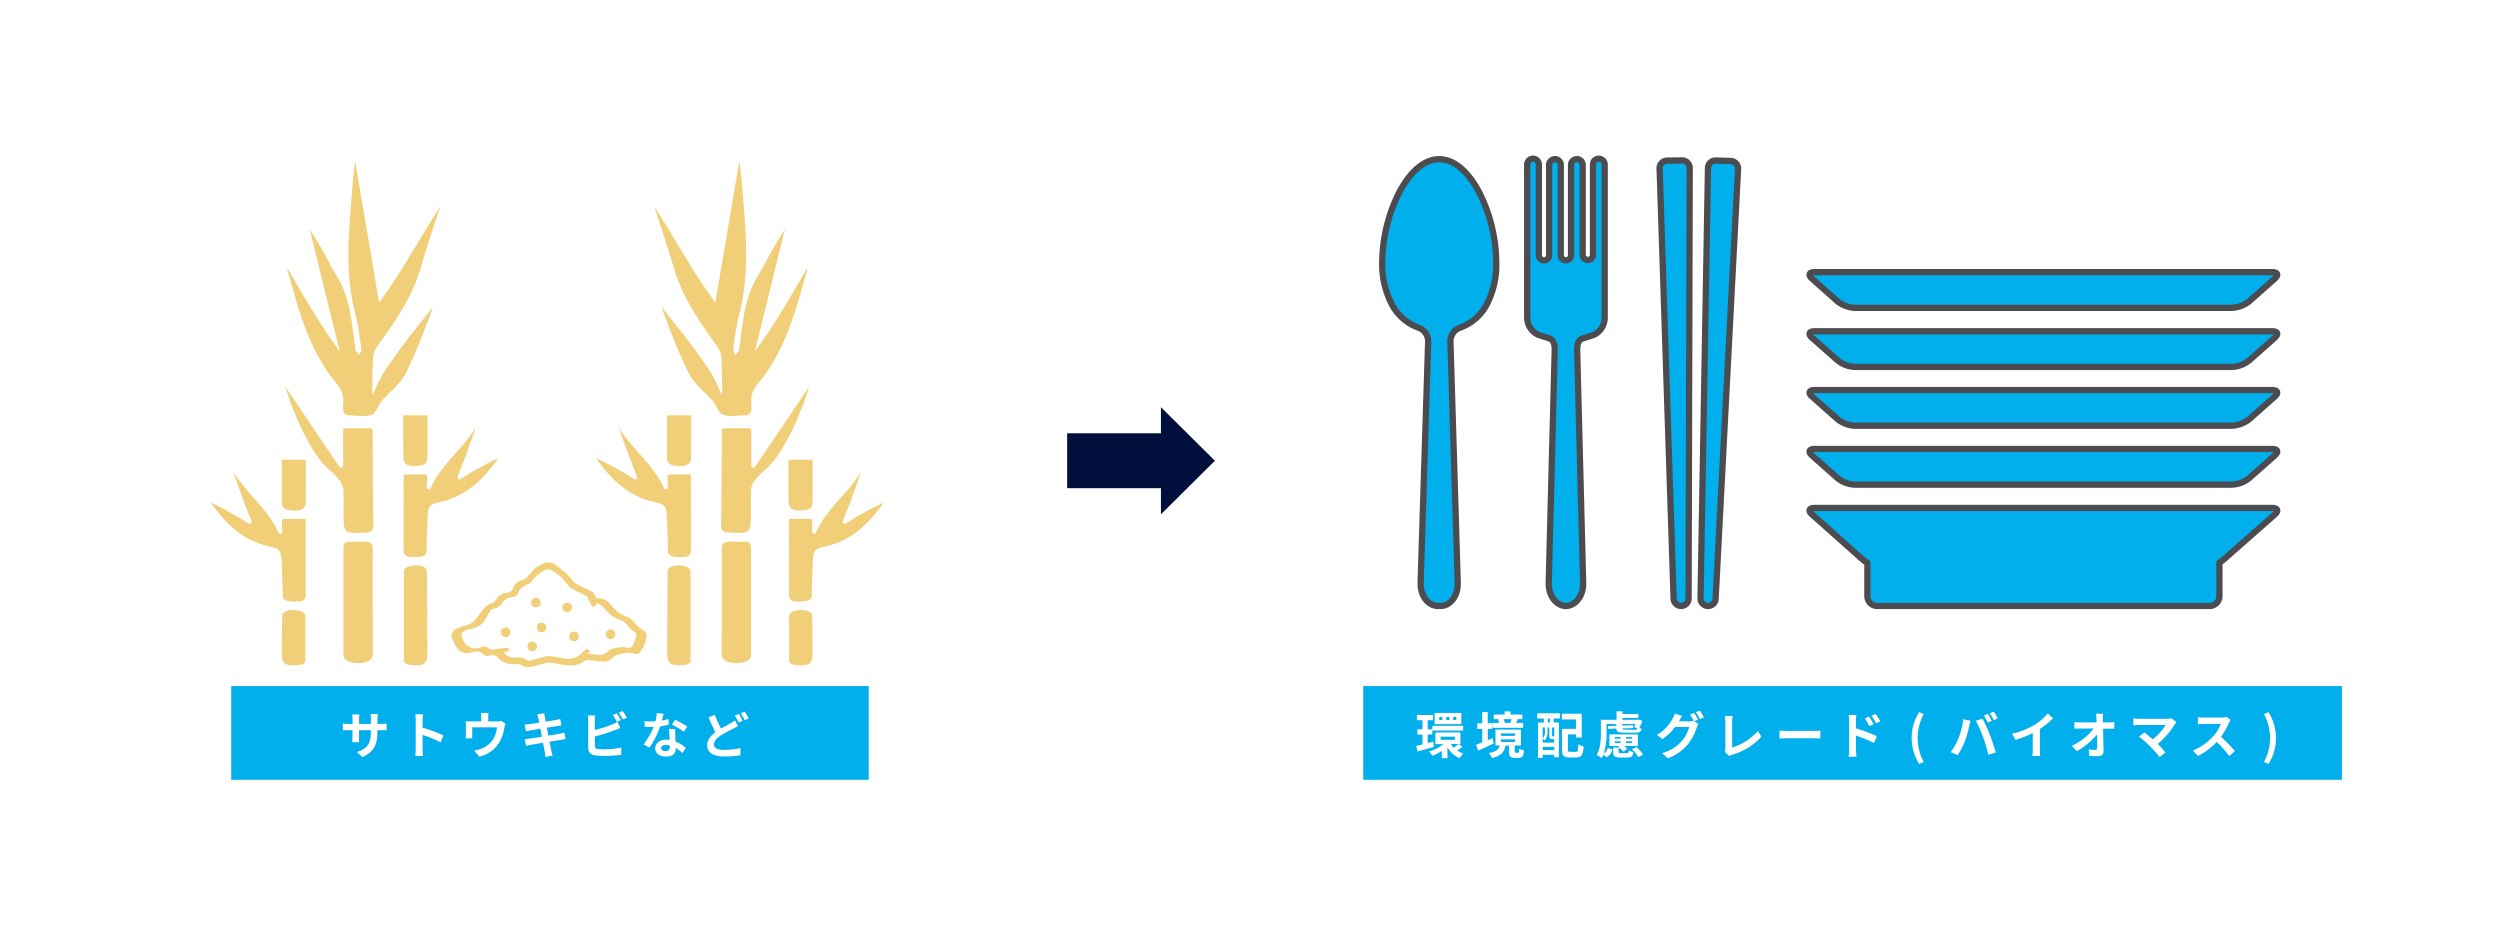 <svg xmlns="http://www.w3.org/2000/svg" width="800" height="300" viewBox="0 0 800 300"><defs><style>.cls-1{fill:#fff;}.cls-2,.cls-5,.cls-6{fill:#00afec;}.cls-3{fill:#f1cf78;}.cls-4{fill:#000f3c;}.cls-5,.cls-6{stroke:#4b4b50;stroke-linecap:round;stroke-linejoin:round;stroke-width:2px;}.cls-5{fill-rule:evenodd;}</style></defs><g id="レイヤー_2" data-name="レイヤー 2"><g id="レイヤー_1-2" data-name="レイヤー 1"><rect class="cls-1" width="800" height="300"/><rect class="cls-2" x="73.99" y="219.54" width="204" height="30"/><path class="cls-1" d="M121.94,231.65a9.49,9.49,0,0,0,1.77-.12v2.13c-.36,0-.92,0-1.77,0h-1.18v.52c0,4-1,6.39-4.82,8.09l-1.71-1.62c3.09-1.07,4.45-2.46,4.45-6.39v-.6h-3.79v2.17c0,.71,0,1.36.06,1.68h-2.24a12.83,12.83,0,0,0,.09-1.68v-2.17h-1.36c-.8,0-1.37,0-1.72.06V231.5a10,10,0,0,0,1.72.15h1.36v-1.59a13.93,13.93,0,0,0-.09-1.44H115a9.89,9.89,0,0,0-.09,1.46v1.57h3.79V230a10.18,10.18,0,0,0-.1-1.49h2.28a11.82,11.82,0,0,0-.1,1.49v1.68Z"/><path class="cls-1" d="M141,237.54a45,45,0,0,0-5.77-2.39v4.53c0,.47.08,1.59.14,2.23h-2.5a16.6,16.6,0,0,0,.16-2.23v-9.19a11.34,11.34,0,0,0-.16-1.93h2.5a18.39,18.39,0,0,0-.14,1.93v2.36a52.37,52.37,0,0,1,6.69,2.48Z"/><path class="cls-1" d="M161.74,231.52a9.57,9.57,0,0,0-.32,1.28,15,15,0,0,1-1.49,4.53,10.14,10.14,0,0,1-6.53,4.8l-1.67-1.92a13.93,13.93,0,0,0,2.26-.62,7.8,7.8,0,0,0,3.63-2.74,9.45,9.45,0,0,0,1.43-4.11h-7.94v2.33a11.24,11.24,0,0,0,0,1.19H149a11.8,11.8,0,0,0,.08-1.35v-2.77a10.8,10.8,0,0,0-.08-1.37,14.24,14.24,0,0,0,1.63.08H154v-1.24a8,8,0,0,0-.12-1.47h2.46a11.66,11.66,0,0,0-.11,1.47v1.24H159a3.72,3.72,0,0,0,1.32-.18Z"/><path class="cls-1" d="M181,236.54c-.42,0-1.07.15-1.68.24l-3.48.57c.26,1.31.48,2.38.58,2.88s.27,1.05.42,1.56l-2.31.42c-.08-.61-.13-1.15-.22-1.62s-.29-1.56-.55-2.91c-1.63.27-3.13.53-3.82.66s-1.24.24-1.6.33l-.45-2.14c.43,0,1.15-.11,1.66-.18l3.84-.61-.47-2.56-3.14.52c-.56.11-1,.2-1.48.33l-.43-2.21a12.15,12.15,0,0,0,1.49-.11c.56-.06,1.79-.24,3.17-.46-.13-.68-.24-1.2-.29-1.46-.09-.45-.21-.83-.32-1.22l2.26-.36c0,.32.1.86.18,1.24s.12.76.25,1.48c1.36-.23,2.58-.42,3.16-.53s1.11-.23,1.5-.34l.38,2.1c-.35,0-1,.13-1.47.19l-3.2.51.5,2.55c1.44-.24,2.75-.45,3.47-.59s1.22-.26,1.63-.39Z"/><path class="cls-1" d="M190.37,238.69c0,.69.32.86,1,1a16,16,0,0,0,1.86.09,26.59,26.59,0,0,0,5.57-.56v2.34a46.23,46.23,0,0,1-5.7.34,16.53,16.53,0,0,1-2.69-.2,2.27,2.27,0,0,1-2.19-2.38v-8.72a13.53,13.53,0,0,0-.13-1.67h2.37a12.33,12.33,0,0,0-.13,1.67v3a40.73,40.73,0,0,0,5.54-1.77,11.36,11.36,0,0,0,1.75-.87l.86,2c-.62.26-1.35.56-1.87.76a55.25,55.25,0,0,1-6.28,1.95Zm7-7.7a16.67,16.67,0,0,0-1.25-2.21l1.27-.53a25,25,0,0,1,1.28,2.2Zm1.91-3.46a21.52,21.52,0,0,1,1.3,2.18l-1.27.54a16.73,16.73,0,0,0-1.3-2.2Z"/><path class="cls-1" d="M214,231.89a22.7,22.7,0,0,1-2.75.54,29.13,29.13,0,0,1-3.39,6.79l-1.94-1a24,24,0,0,0,3.23-5.6c-.27,0-.54,0-.81,0-.66,0-1.3,0-2,0l-.14-1.86a20.18,20.18,0,0,0,2.11.11c.47,0,1,0,1.43-.05a13.65,13.65,0,0,0,.43-2.65l2.19.22c-.13.51-.32,1.31-.54,2.16a17.71,17.71,0,0,0,2.13-.49Zm2.09,1.42a19.63,19.63,0,0,0,0,2c0,.45,0,1.22.09,2a10.52,10.52,0,0,1,3.28,2l-1.05,1.69a14.65,14.65,0,0,0-2.15-1.68v.15c0,1.47-.8,2.62-3.06,2.62-2,0-3.52-.88-3.52-2.62,0-1.55,1.3-2.76,3.51-2.76.37,0,.73,0,1.07.07,0-1.19-.13-2.58-.18-3.54Zm-1.75,5.25a6,6,0,0,0-1.28-.16c-.91,0-1.51.39-1.51.95s.5,1,1.37,1a1.28,1.28,0,0,0,1.42-1.47Zm4.47-4.4A21.14,21.14,0,0,0,215,231.9l1-1.57a28.36,28.36,0,0,1,3.91,2.15Z"/><path class="cls-1" d="M236.15,232.37c-.48.29-1,.56-1.57.85-1,.51-2.46,1.18-3.92,2.12-1.31.87-2.19,1.78-2.19,2.89s1.09,1.74,3.3,1.74a26.56,26.56,0,0,0,5.17-.58l0,2.28a29,29,0,0,1-5.09.4c-3.15,0-5.53-.88-5.53-3.62,0-1.75,1.1-3,2.62-4.16-.72-1.35-1.49-3-2.21-4.72l2-.82a37.71,37.71,0,0,0,2,4.39c1.17-.69,2.29-1.25,3-1.69a9.48,9.48,0,0,0,1.46-.94Zm.24-3.91a23.48,23.48,0,0,1,1.28,2.19l-1.29.55a19.71,19.71,0,0,0-1.25-2.23Zm1.91-.73a21.3,21.3,0,0,1,1.28,2.19l-1.27.54a17.45,17.45,0,0,0-1.29-2.21Z"/><rect class="cls-2" x="436.24" y="219.54" width="313.18" height="30"/><path class="cls-1" d="M458.88,239c-1.82.53-3.76,1.06-5.29,1.44l-.4-1.76c.57-.12,1.26-.28,2-.48v-3.13h-1.63v-1.68h1.63v-2.92h-1.78V228.8h5.13v1.66h-1.67v2.92h1.46v1.68h-1.46v2.72l1.76-.47Zm9.13,0a19.65,19.65,0,0,1-1.7,1.15,7.87,7.87,0,0,0,1.95,1,7.39,7.39,0,0,0-1.18,1.47,8.06,8.06,0,0,1-3.89-3.46v3.46H461.4v-2.34a16.62,16.62,0,0,1-3,1.57,7.5,7.5,0,0,0-1.12-1.36,15,15,0,0,0,4.64-2.37h-2.59v-3.74h8v3.74h-.59Zm-9.64-6.74h9.84v1.5h-9.84Zm9.25-.53h-8.54v-3.6h8.54Zm-6.05-2.32h-1v1h1Zm-.57,7.33h4.59v-1H461Zm2.8-7.33h-1v1h1Zm.48,8.67a6,6,0,0,0,.94,1.17,12.26,12.26,0,0,0,1.43-1.17Zm1.76-8.67h-1v1h1Z"/><path class="cls-1" d="M478,237.89c-1.68.82-3.52,1.65-5,2.32l-.64-1.9,1.95-.74v-4.32h-1.59v-1.8h1.59v-3.56h1.76v3.56h1.46v1.8H476.1v3.6l1.49-.64Zm7.75,3c.26,0,.34-.16.37-1.37a4.69,4.69,0,0,0,1.58.67c-.17,1.84-.62,2.32-1.74,2.32h-1.25c-1.5,0-1.82-.53-1.82-2.05v-1.87h-1.14c-.35,1.92-1.28,3.26-4.34,4a5.64,5.64,0,0,0-1-1.6c2.51-.48,3.22-1.28,3.51-2.45h-1.36v-5.07h8.14v5.07h-2v1.86c0,.4.05.44.34.44Zm1.65-8h-9.78v-1.55h2.11a5.28,5.28,0,0,0-.4-1.09l.59-.13H478v-1.47h3.48v-1h1.87v1h3.79v1.47H485.3l.4.08c-.21.43-.41.82-.59,1.14h2.29Zm-7.11,2.59h4.5v-.8h-4.5Zm0,1.93h4.5v-.82h-4.5Zm.82-7.29a5.07,5.07,0,0,1,.45,1.17l-.21.05h2l-.08,0c.16-.35.35-.81.48-1.2Z"/><path class="cls-1" d="M491.91,228.24h7.26v1.68h-2v1.28h1.69v11.11h-1.52v-.8h-3.71v1h-1.46V231.2h1.86v-1.28h-2.16Zm4.76,8.29c-.68,0-.89-.21-.89-1.15v-2.6h-.56v1.27a4.4,4.4,0,0,1-.9,2.91,4.79,4.79,0,0,0-.67-.59v1.26h3.71v-1.1h-.69Zm-3-3.75v3.54a3.28,3.28,0,0,0,.7-2.29v-1.25Zm3.71,7.25V239h-3.71V240Zm-1.42-10.11h-.66v1.28h.66Zm1.42,2.86h-.72v2.6c0,.2,0,.22.15.22h.29c.14,0,.17,0,.2,0l.08.07Zm6.87,7.83c.62,0,.72-.38.82-2.5a5.48,5.48,0,0,0,1.69.76c-.19,2.7-.7,3.52-2.35,3.52h-2.22c-1.78,0-2.34-.55-2.34-2.52v-6.64h4.46v-3h-4.53v-1.84h6.37V236h-1.84v-1h-2.57v4.82c0,.67.09.75.72.75Z"/><path class="cls-1" d="M514.1,234.38a21.24,21.24,0,0,1-.91,6.73,2.91,2.91,0,0,0,1.32-1.75l1.48.48a3.72,3.72,0,0,1-1.92,2.48l-1-.84a7.49,7.49,0,0,1-.54,1.1,8.48,8.48,0,0,0-1.63-1c1.28-2.09,1.39-5.1,1.39-7.25v-4h5v-2.7h1.9v.85h5.08v1.23H519.2v.62h4.66l.31-.08,1.39.39a13.9,13.9,0,0,1-1,2.38,5.24,5.24,0,0,0,.74.13c-.13,1-.65,1.31-2,1.31h-3.45c-1.92,0-2.57-.25-2.64-1.33l-2.65.1,0-.9,2.67-.09v-.56H514.1Zm10,4.31h-4.4a5.31,5.31,0,0,1,1,.88l-1.14,1a7.43,7.43,0,0,0-1.85-1.49l.43-.35H515V235h9.12Zm-3.5,2.32c.44,0,.54-.11.6-.9a4.42,4.42,0,0,0,1.48.53c-.18,1.41-.64,1.76-1.89,1.76h-2.32c-1.81,0-2.24-.41-2.24-1.81v-1.36h1.72v1.36c0,.39.1.42.72.42Zm-3.91-4.63h1.9v-.52h-1.9Zm0,1.41h1.9v-.56h-1.9Zm6.48-4.25c.53,0,.71-.1.79-.52l-1-.33c.12-.28.25-.61.36-1h-4.17v.49l3.5-.11,0,.9-3.52.13c0,.33.2.4,1,.4Zm-.88,2.32h-2v.52h2Zm0,1.37h-2v.56h2Zm1.39,1.84a9.88,9.88,0,0,1,2.1,2.45l-1.54.74a9.7,9.7,0,0,0-2-2.5Z"/><path class="cls-1" d="M542.13,230.8l1.36.83a6.66,6.66,0,0,0-.52,1.14,16.34,16.34,0,0,1-2.8,5.34,14.93,14.93,0,0,1-6.46,4.53L531.83,241a12.86,12.86,0,0,0,6.45-4,11.52,11.52,0,0,0,2.27-4.36H536a17.6,17.6,0,0,1-4,3.88l-1.79-1.35a13.55,13.55,0,0,0,5-5.14,6.6,6.6,0,0,0,.72-1.68l2.36.77c-.39.56-.8,1.28-1,1.63l0,.08h3.21a5.21,5.21,0,0,0,1.4-.19l.11.07a19,19,0,0,0-1.17-2.07l1.26-.51c.4.58,1,1.6,1.27,2.19Zm1.81-3.41a22.3,22.3,0,0,1,1.3,2.18l-1.28.54a15.28,15.28,0,0,0-1.28-2.21Z"/><path class="cls-1" d="M551.91,240.58a2.1,2.1,0,0,0,.2-1v-8.68a10.51,10.51,0,0,0-.17-1.81h2.51a12.17,12.17,0,0,0-.16,1.81v8.31a18.26,18.26,0,0,0,8.23-5.28l1.14,1.81a20.22,20.22,0,0,1-9.29,5.76,4.72,4.72,0,0,0-1,.43Z"/><path class="cls-1" d="M569.46,233.81c.57.05,1.74.09,2.57.09h8.6c.74,0,1.46-.06,1.87-.09v2.51c-.38,0-1.2-.08-1.87-.08H572c-.91,0-2,0-2.57.08Z"/><path class="cls-1" d="M593.91,233.06a55.5,55.5,0,0,1,6.69,2.49l-.9,2.23a43.08,43.08,0,0,0-5.79-2.39v4.53c0,.45.08,1.57.16,2.23h-2.52a16.72,16.72,0,0,0,.16-2.23v-9.2a10.58,10.58,0,0,0-.16-1.94h2.5a18.59,18.59,0,0,0-.14,1.94Zm4.26-.71a13.19,13.19,0,0,0-1.41-2.46l1.34-.58a28.25,28.25,0,0,1,1.46,2.42Zm2.19-.9a15.35,15.35,0,0,0-1.49-2.4l1.33-.62a22.09,22.09,0,0,1,1.5,2.37Z"/><path class="cls-1" d="M611.74,236.16a15.35,15.35,0,0,1,2.39-8.27l1.47.62a16,16,0,0,0,0,15.32l-1.47.62A15.37,15.37,0,0,1,611.74,236.16Z"/><path class="cls-1" d="M628.23,230.16l2.33.48c-.14.46-.32,1.25-.38,1.6a42.11,42.11,0,0,1-1.36,4.82,22.1,22.1,0,0,1-2.37,4.57l-2.24-.94a19.37,19.37,0,0,0,2.5-4.45A23.37,23.37,0,0,0,628.23,230.16Zm4.06.48,2.13-.69a56.63,56.63,0,0,1,2.35,5.25c.58,1.44,1.43,4,1.88,5.59l-2.37.76a49.47,49.47,0,0,0-1.67-5.64A45.16,45.16,0,0,0,632.29,230.64Zm5.09,0-1.28.56a21.18,21.18,0,0,0-1.25-2.23l1.27-.52A24.56,24.56,0,0,1,637.38,230.64Zm1.92-.74-1.28.56a17.38,17.38,0,0,0-1.28-2.21l1.27-.52C638.42,228.33,639,229.34,639.3,229.9Z"/><path class="cls-1" d="M652.76,239.83a11.17,11.17,0,0,0,.14,2.09h-2.53a16.64,16.64,0,0,0,.11-2.09v-5.25a31.47,31.47,0,0,1-5.5,2.17l-1.16-1.95a24.52,24.52,0,0,0,7.29-2.9,17.21,17.21,0,0,0,4.18-3.61l1.71,1.55a26.6,26.6,0,0,1-4.24,3.44Z"/><path class="cls-1" d="M674.9,231.17a13.2,13.2,0,0,0,1.67-.13v2.13c-.52,0-1.12,0-1.56,0H673c0,2.34.11,5,.14,7.17,0,1-.57,1.62-1.79,1.62-1,0-1.87,0-2.79-.1l-.17-2.08a13.29,13.29,0,0,0,2.13.19c.4,0,.56-.21.56-.67,0-1.07,0-2.67,0-4.32a22.15,22.15,0,0,1-6.54,5.41L663,238.67a19.31,19.31,0,0,0,7-5.55h-4.37c-.58,0-1.27,0-1.83.06v-2.13a14,14,0,0,0,1.78.12h5.3c0-.42,0-.8,0-1.16s-.08-1-.16-1.61H673a14.5,14.5,0,0,0-.1,1.61l0,1.16Z"/><path class="cls-1" d="M696.49,231.13a4.09,4.09,0,0,0-.55.68,26.71,26.71,0,0,1-5.46,6.26c.92.91,1.86,2,2.48,2.7l-1.87,1.49A42.81,42.81,0,0,0,688,238.8a35,35,0,0,0-3.53-3.07l1.7-1.36c.64.48,1.7,1.34,2.71,2.22A17.72,17.72,0,0,0,693,232h-8.47c-.64,0-1.5.08-1.84.12v-2.25a14.27,14.27,0,0,0,1.84.15h8.89a5.24,5.24,0,0,0,1.49-.18Z"/><path class="cls-1" d="M713.78,230.37a7.59,7.59,0,0,0-.56,1,23.33,23.33,0,0,1-2.51,4.4,45.53,45.53,0,0,1,4.46,4.58l-1.82,1.58a37.09,37.09,0,0,0-4-4.53,21,21,0,0,1-6,4.5l-1.65-1.73a18,18,0,0,0,6.56-4.59,12.57,12.57,0,0,0,2.39-3.92h-5.43c-.67,0-1.55.09-1.89.11v-2.27c.43.06,1.41.11,1.89.11h5.63a5.85,5.85,0,0,0,1.67-.21Z"/><path class="cls-1" d="M724.46,243.83a15.95,15.95,0,0,0,0-15.32l1.46-.62a15.48,15.48,0,0,1,0,16.56Z"/><path class="cls-3" d="M119.25,126.51a53.59,53.59,0,0,1,3.32-6.91c2.2-3.51,4.67-6.87,7.15-10.2,2.37-3.15,4.9-6.17,7.35-9.27.5-.64.94-1.34,1.41-2,.21.1-5.16,14.63-8.71,21.44-1.73,3.31-5,5.8-7.59,8.69-1.07,1.2-1.84,3.92-3.15,4.41-2.23.83-4.79.26-7.2.24-2.17,0-2.14-2-2-3.59a8.28,8.28,0,0,0-2.07-6.52c-8.41-10-11.8-22.15-15.2-34.34a12.29,12.29,0,0,1-.67-2.81c2.66,4.53,5.25,9.09,8,13.57s5.64,8.92,8.81,13.15l-9.61-39c1.08,1.73,2.26,3.48,3.31,5.31,1.85,3.22,3.5,6.55,5.43,9.72,4.28,7,4.72,15,5.83,22.76,0,.31,0,.69.1.93a15.79,15.79,0,0,0,1.16,1.46c.25-.56.79-1.16.72-1.66a103.67,103.67,0,0,0-1.94-11.43c-3.46-13.22-2.06-26.52-1-39.82.23-3,.5-6,.95-9,2.54,15,5.09,29.94,7.67,45.19,7.22-9.78,12.94-20.53,19.57-30.78-2.09,6.52-4.34,13-6.24,19.56-2.76,9.55-8.33,17.46-14,25.33a7.53,7.53,0,0,0-1.27,3.89C119.15,118.52,119.06,126.51,119.25,126.51Z"/><path class="cls-3" d="M118.61,137.05a.66.66,0,0,1,.66.66c0,1.16,0,2.39,0,3.62,0,10.27.07,16.26.2,26.53,0,1.8-.46,2.46-2.33,2.55-7.2.34-7.2.4-7.2-6.68,0-3.79.08-3.31-.06-7.1a5.43,5.43,0,0,0-1.21-2.85,22,22,0,0,0-3.28-3.41c-8.16-7-14.37-27.09-14-26.48,5.65,8.32,11.55,17.15,17.2,25.46a.66.66,0,0,0,1.2-.36c0-2.85,0-8.11,0-11.28a.65.65,0,0,1,.65-.66Z"/><path class="cls-3" d="M159.38,146.78c-4.09,5.76-8.93,10.78-15.89,13.12-5.4,1.81-6.54.43-6.7,6.25-.12,4.51-.31,7-.31,10.29,0,2.21-3.88,1.88-5.95,1.71a2.07,2.07,0,0,1-1.35-1.49c-.05-9.63,0-15,0-24.61,0-.07.1-.13.18-.23h6.65a.65.65,0,0,1,.65.67c0,.94-.06,2.21-.09,3.42a.65.65,0,0,0,1.25.27c3.2-7.35,10.36-12.69,14.29-19.23.17.1-3.48,10.11-5.67,15.51a.65.65,0,0,0,1,.79C151.29,150.67,159.79,146.19,159.38,146.78Z"/><path class="cls-3" d="M119,174.23c.47,1,.26,3.11.26,4,0,12.46,0,18.59.06,31.06,0,2.23-2.42,2.81-4.48,2.9-1.8.09-4.94-.48-4.94-2.5,0-7.89,0-11,0-18.92,0-5.05,0-10.1,0-15.15,0-1.69.39-2.43,2.28-2.26C114.34,173.51,118.31,172.84,119,174.23Z"/><path class="cls-3" d="M129.24,182.89c0-2.53,7.38-2.64,7.38-.13,0,.94.13,16,.13,25.85,0,3.16-.49,4.28-3.59,4.28-1.24,0-3.92,0-3.92-1.57Z"/><path class="cls-3" d="M129.05,132.88h7.72v5c0,2.75,0,5.5,0,8.26,0,2.32-.88,2.94-4.17,3-2.49,0-3.51-.78-3.52-3C129,141.84,129.05,137.44,129.05,132.88Z"/><path class="cls-3" d="M67.56,161c4.09,5.76,8.93,10.78,15.89,13.12,5.4,1.81,6.54.43,6.7,6.25.12,4.51.31,7.05.31,10.29,0,2.21,3.88,1.88,6,1.71a2.07,2.07,0,0,0,1.35-1.49c0-9.63,0-15,0-24.61,0-.06-.1-.12-.18-.23H90.89a.65.65,0,0,0-.65.67c0,.94.06,2.21.09,3.42a.65.65,0,0,1-1.25.27c-3.2-7.35-10.36-12.69-14.29-19.22-.17.09,3.48,10.1,5.67,15.5a.65.65,0,0,1-1,.79C75.65,164.91,67.15,160.43,67.56,161Z"/><path class="cls-3" d="M97.7,197.13c0-2.53-7.38-2.64-7.38-.13,0,.94-.13,1.77-.13,11.63,0,3.15.49,4.28,3.59,4.28,1.24,0,3.92,0,3.92-1.57Z"/><path class="cls-3" d="M97.89,147.12H90.17v5c0,2.75,0,5.5,0,8.26,0,2.32.88,2.94,4.17,3,2.49.05,3.51-.78,3.52-2.95C97.91,156.08,97.89,151.68,97.89,147.12Z"/><path class="cls-3" d="M231,126.51a53.59,53.59,0,0,0-3.32-6.91c-2.2-3.51-4.66-6.87-7.15-10.2-2.36-3.15-4.9-6.17-7.35-9.27-.5-.64-.94-1.34-1.41-2-.21.1,5.16,14.63,8.71,21.44,1.73,3.31,5,5.8,7.59,8.69,1.07,1.2,1.84,3.92,3.15,4.41,2.23.83,4.79.26,7.21.24,2.16,0,2.13-2,2-3.59a8.28,8.28,0,0,1,2.07-6.52c8.41-10,11.8-22.15,15.2-34.34a12.84,12.84,0,0,0,.68-2.81c-2.66,4.53-5.26,9.09-8,13.57s-5.63,8.92-8.81,13.15l9.61-39c-1.08,1.73-2.26,3.48-3.31,5.31-1.84,3.22-3.5,6.55-5.43,9.72-4.28,7-4.72,15-5.83,22.76-.05.31,0,.69-.1.93a17.54,17.54,0,0,1-1.15,1.46c-.26-.56-.8-1.16-.73-1.66a103.67,103.67,0,0,1,1.94-11.43c3.46-13.22,2.06-26.52,1-39.82-.23-3-.51-6-1-9l-7.67,45.19C221.7,87.07,216,76.32,209.35,66.07c2.1,6.52,4.34,13,6.24,19.56,2.76,9.55,8.33,17.46,14,25.33a7.53,7.53,0,0,1,1.27,3.89C231.07,118.52,231.16,126.51,231,126.51Z"/><path class="cls-3" d="M231.61,137.05a.67.67,0,0,0-.66.66c0,1.16,0,2.39,0,3.62,0,10.27-.07,16.26-.2,26.53,0,1.8.46,2.46,2.33,2.55,7.2.34,7.2.4,7.2-6.68,0-3.79-.08-3.31.06-7.1a5.43,5.43,0,0,1,1.21-2.85,22,22,0,0,1,3.28-3.41c8.16-7,14.37-27.09,14-26.48-5.66,8.32-11.56,17.15-17.21,25.46a.66.66,0,0,1-1.2-.36c0-2.85,0-8.11,0-11.28a.65.65,0,0,0-.65-.66Z"/><path class="cls-3" d="M190.85,146.78c4.08,5.76,8.92,10.78,15.88,13.12,5.4,1.81,6.54.43,6.7,6.25.13,4.51.31,7,.31,10.29,0,2.21,3.88,1.88,6,1.71a2.08,2.08,0,0,0,1.34-1.49c.05-9.63,0-15,0-24.61,0-.07-.1-.13-.18-.23h-6.65a.65.65,0,0,0-.65.67c0,.94.06,2.21.1,3.42a.66.66,0,0,1-1.26.27c-3.2-7.35-10.36-12.69-14.29-19.23-.17.1,3.48,10.11,5.68,15.51a.66.66,0,0,1-1,.79C198.93,150.67,190.43,146.19,190.85,146.78Z"/><path class="cls-3" d="M231.23,174.23c-.47,1-.26,3.11-.26,4,0,12.46.05,18.59-.06,31.06,0,2.23,2.42,2.81,4.48,2.9,1.8.09,4.94-.48,4.94-2.5,0-7.89,0-11,0-18.92,0-5.05,0-10.1,0-15.15,0-1.69-.39-2.43-2.27-2.26C235.88,173.51,231.91,172.84,231.23,174.23Z"/><path class="cls-3" d="M221,182.89c0-2.53-7.38-2.64-7.38-.13,0,.94-.13,16-.13,25.85,0,3.16.49,4.28,3.59,4.28,1.24,0,3.92,0,3.92-1.57Z"/><path class="cls-3" d="M221.17,132.88h-7.72v5c0,2.75,0,5.5,0,8.26,0,2.32.88,2.94,4.18,3,2.48,0,3.5-.78,3.52-3C221.19,141.84,221.17,137.44,221.17,132.88Z"/><path class="cls-3" d="M282.66,161c-4.09,5.76-8.93,10.78-15.89,13.12-5.4,1.81-6.54.43-6.7,6.25-.12,4.51-.31,7.05-.31,10.29,0,2.21-3.88,1.88-5.95,1.71a2,2,0,0,1-1.34-1.49c-.06-9.63,0-15,0-24.61,0-.06.1-.12.18-.23h6.65a.65.65,0,0,1,.65.67c0,.94-.06,2.21-.09,3.42a.65.65,0,0,0,1.25.27c3.2-7.35,10.36-12.69,14.29-19.22.18.09-3.47,10.1-5.67,15.5a.65.65,0,0,0,1,.79C274.57,164.91,283.08,160.43,282.66,161Z"/><path class="cls-3" d="M252.52,197.13c0-2.53,7.38-2.64,7.38-.13,0,.94.13,1.77.13,11.63,0,3.15-.48,4.28-3.59,4.28-1.24,0-3.92,0-3.92-1.57Z"/><path class="cls-3" d="M252.33,147.12h7.72v5c0,2.75,0,5.5,0,8.26,0,2.32-.89,2.94-4.18,3-2.49.05-3.51-.78-3.52-2.95C252.31,156.08,252.33,151.68,252.33,147.12Z"/><polygon class="cls-4" points="388.76 147.44 371.5 164.58 371.5 130.29 388.76 147.44"/><rect class="cls-4" x="348.76" y="131.39" width="17.57" height="32.1" transform="translate(504.98 -210.11) rotate(90)"/><path class="cls-5" d="M460.94,193.91h-.77c-2.93,0-5.32-2.79-5.55-6.5,0-1,0-1.35,0-1.44a.66.66,0,0,0,0-.14L457,109.41a4.62,4.62,0,0,0-3-4.52,15.72,15.72,0,0,1-8.38-7.07A27.54,27.54,0,0,1,442.31,84a50.63,50.63,0,0,1,5.34-22.23c3.62-7,8.21-10.83,12.9-10.83s9.28,3.85,12.91,10.83A50.63,50.63,0,0,1,478.8,84a27.43,27.43,0,0,1-3.23,13.8,15.66,15.66,0,0,1-8.37,7.07,4.64,4.64,0,0,0-3.06,4.52l2.32,76.42a.66.66,0,0,0,0,.14c0,.09,0,.46,0,1.44h0C466.26,191.12,463.87,193.91,460.94,193.91Z"/><path class="cls-5" d="M511.61,50.8a1.86,1.86,0,0,0-1.86,1.86v29a1.65,1.65,0,0,1-3.29,0V52.66a1.87,1.87,0,0,0-3.73,0v29a1.64,1.64,0,0,1-3.28,0V52.66a1.87,1.87,0,0,0-3.73,0v29a1.64,1.64,0,0,1-3.28,0V52.66a1.87,1.87,0,0,0-3.74,0v48.91a6.06,6.06,0,0,0,3.51,5.55h0a6.93,6.93,0,0,0,1,.34l2.72.88c.85.27,1.58,1.38,1.58,3.46h0L495.6,186v1.38c.22,3.63,2.59,6.49,5.5,6.55h0c2.91-.06,5.28-2.92,5.5-6.55V186l-1.91-74s0-.09,0-.15c0-2.08.72-3.19,1.58-3.46l2.73-.89a5.78,5.78,0,0,0,.94-.32l.05,0h0a6.06,6.06,0,0,0,3.51-5.55V52.66A1.87,1.87,0,0,0,511.61,50.8Z"/><path class="cls-5" d="M538,193.91h0a2.41,2.41,0,0,1-2.45-2.34L531.07,53.89a2.42,2.42,0,0,1,2.38-2.49l4.8-.07a2.42,2.42,0,0,1,2.46,2.42l-.36,137.75A2.41,2.41,0,0,1,538,193.91Z"/><path class="cls-5" d="M546.5,193.91h0a2.41,2.41,0,0,1-2.33-2.46l2.38-137.73a2.42,2.42,0,0,1,2.5-2.37l4.8.16a2.43,2.43,0,0,1,2.33,2.55L549,191.62A2.41,2.41,0,0,1,546.5,193.91Z"/><path class="cls-6" d="M579.84,89.17,588,96.42a9.57,9.57,0,0,0,5.49,2.09H714.25a9.63,9.63,0,0,0,5.5-2.09l8.18-7.25c1.3-1.15.94-2.09-.79-2.09H580.63C578.9,87.08,578.55,88,579.84,89.17Z"/><path class="cls-6" d="M727.14,106H580.63c-1.73,0-2.08.94-.79,2.08l8.19,7.25a9.57,9.57,0,0,0,5.49,2.09H714.25a9.63,9.63,0,0,0,5.5-2.09l8.18-7.25C729.23,106.89,728.87,106,727.14,106Z"/><path class="cls-6" d="M727.14,124.81H580.63c-1.73,0-2.08.94-.79,2.09l8.19,7.25a9.56,9.56,0,0,0,5.49,2.08H714.25a9.62,9.62,0,0,0,5.5-2.08l8.18-7.25C729.23,125.75,728.87,124.81,727.14,124.81Z"/><path class="cls-6" d="M727.14,143.67H580.63c-1.73,0-2.08.94-.79,2.09L588,153a9.57,9.57,0,0,0,5.49,2.09H714.25a9.63,9.63,0,0,0,5.5-2.09l8.18-7.25C729.23,144.61,728.87,143.67,727.14,143.67Z"/><path class="cls-6" d="M727.14,162.54H580.63c-1.73,0-2.08.94-.79,2.08l16.29,14.5a7.11,7.11,0,0,0,1.43.95v10.7a3.15,3.15,0,0,0,3.14,3.14H707.07a3.15,3.15,0,0,0,3.15-3.14V180a7.48,7.48,0,0,0,1.24-.85l16.47-14.5C729.23,163.48,728.87,162.54,727.14,162.54Z"/><path class="cls-3" d="M192.91,211.71c-1.34-.14-2.69-.26-4-.43a3,3,0,0,0-2.36.49c-1.7,1.29-3.8,1.34-5.94,1-1.2-.17-2.4-.36-3.58-.6a6.53,6.53,0,0,0-3.17.19c-1.25.37-2.51.72-3.77,1a4,4,0,0,1-3.14-.49,2.66,2.66,0,0,0-1.49-.4,6.73,6.73,0,0,1-6.13-2,2.4,2.4,0,0,0-2.6-.72,2.15,2.15,0,0,1-2.26-.51c-1.52-1.85-3.81.3-6.22-.41a3.35,3.35,0,0,1-2-1.46,20.31,20.31,0,0,1-1.57-3.08c-.51-1.32-.05-2.35,1.37-3.08,1-.49,2.12-.75,3.17-1.15a7.56,7.56,0,0,0,2.08-.9c1.7-1.42,3.52-5.62,6-6.07a1.91,1.91,0,0,0,.88-.59,7.48,7.48,0,0,0,.87-1.08A4.23,4.23,0,0,1,162,189.7a2.33,2.33,0,0,0,2.24-1.64,3.72,3.72,0,0,1,2.63-2.32c1.58-.51,2.29-1.67,3.2-2.66a10.07,10.07,0,0,1,3.6-2.66,4.07,4.07,0,0,1,4,.24,38.35,38.35,0,0,1,3.86,3.15,29.81,29.81,0,0,1,2.06,2.46,2.94,2.94,0,0,0,.88.61c1.46.74,2.92,1.49,4.41,2.18a2.56,2.56,0,0,1,1.65,1.78c.08.39.31.56.82.59a5,5,0,0,1,4,2,13.74,13.74,0,0,0,1.58,1.67,8.69,8.69,0,0,0,3.75,2.26c1.65.49,3.17,3.28,4.69,4a2.35,2.35,0,0,1,1.47,2.62,9.26,9.26,0,0,1-2.17,4.83c-1,1.09-2.23-.17-3.86.08-.47.08-.92.19-1.39.24a5.93,5.93,0,0,0-3.46,1.46A4,4,0,0,1,192.91,211.71Z"/><path class="cls-1" d="M191.06,192.93a11.87,11.87,0,0,1,1.55.95c.6.53,1.06,1.17,1.63,1.74a9.81,9.81,0,0,0,4.66,2.9c1.39.36,2.64,3,3.93,3.59a1.12,1.12,0,0,1,.76,1.42,18.13,18.13,0,0,1-1.11,3c-.73,1.38-2,.38-3.92.58-.52,0-1,.19-1.53.26a5,5,0,0,0-2.83,1.27,3.4,3.4,0,0,1-3.07.89c-1-.14-1.95-.23-3.07-.35l.81-.8-1-.88c-.35.29-.67.53-1,.79s-.47.47-.7.7a6.17,6.17,0,0,1-5.86,1.66c-1.07-.21-2.16-.35-3.22-.55a7.31,7.31,0,0,0-3.54.19c-1.18.35-2.37.67-3.55,1a1.89,1.89,0,0,1-1.75-.29,3.22,3.22,0,0,0-2.24-.61c-.46,0-.93,0-1.4,0a3.79,3.79,0,0,1-3.42-1.76,5.21,5.21,0,0,1,.85-.07c.63,0,.81-.19.8-.68s-.21-.64-.75-.57c-1.44.17-2.89.32-4.33.51-.55.08-1.05.1-1.39-.33-1.23-1.54-3,.42-5.1-.07a4.47,4.47,0,0,1-3.21-3c-.72-1.63-.38-2.24,1.55-2.91a4.08,4.08,0,0,1,.89-.25,6.92,6.92,0,0,0,4.08-2c.9-.82,2-4.24,3.29-4.48a4,4,0,0,0,2.83-1.77,4,4,0,0,1,3.12-1.91,2.33,2.33,0,0,0,2.11-1.46c.41-1.43,1.66-2.09,3.08-2.72a4.83,4.83,0,0,0,1.25-1c.25-.24.36-.59.61-.82a12.14,12.14,0,0,1,3.11-2.48,2.9,2.9,0,0,1,3,.09,15.75,15.75,0,0,1,4.7,4.48,4.77,4.77,0,0,0,1.62,1.33c1.29.72,2.65,1.37,4,2a1.56,1.56,0,0,1,.94,1,7.82,7.82,0,0,0,.69,1.64,9.77,9.77,0,0,0,1.08,1.25l.92-1.3Z"/><circle class="cls-3" cx="161.79" cy="202.31" r="1.53"/><circle class="cls-3" cx="171.51" cy="192.81" r="1.53"/><circle class="cls-3" cx="181.48" cy="194.36" r="1.53"/><circle class="cls-3" cx="173.3" cy="200.76" r="1.53"/><circle class="cls-3" cx="183.69" cy="203.63" r="1.53"/><circle class="cls-3" cx="195.39" cy="202.97" r="1.53"/><circle class="cls-3" cx="170.32" cy="206.84" r="1.53"/></g></g></svg>